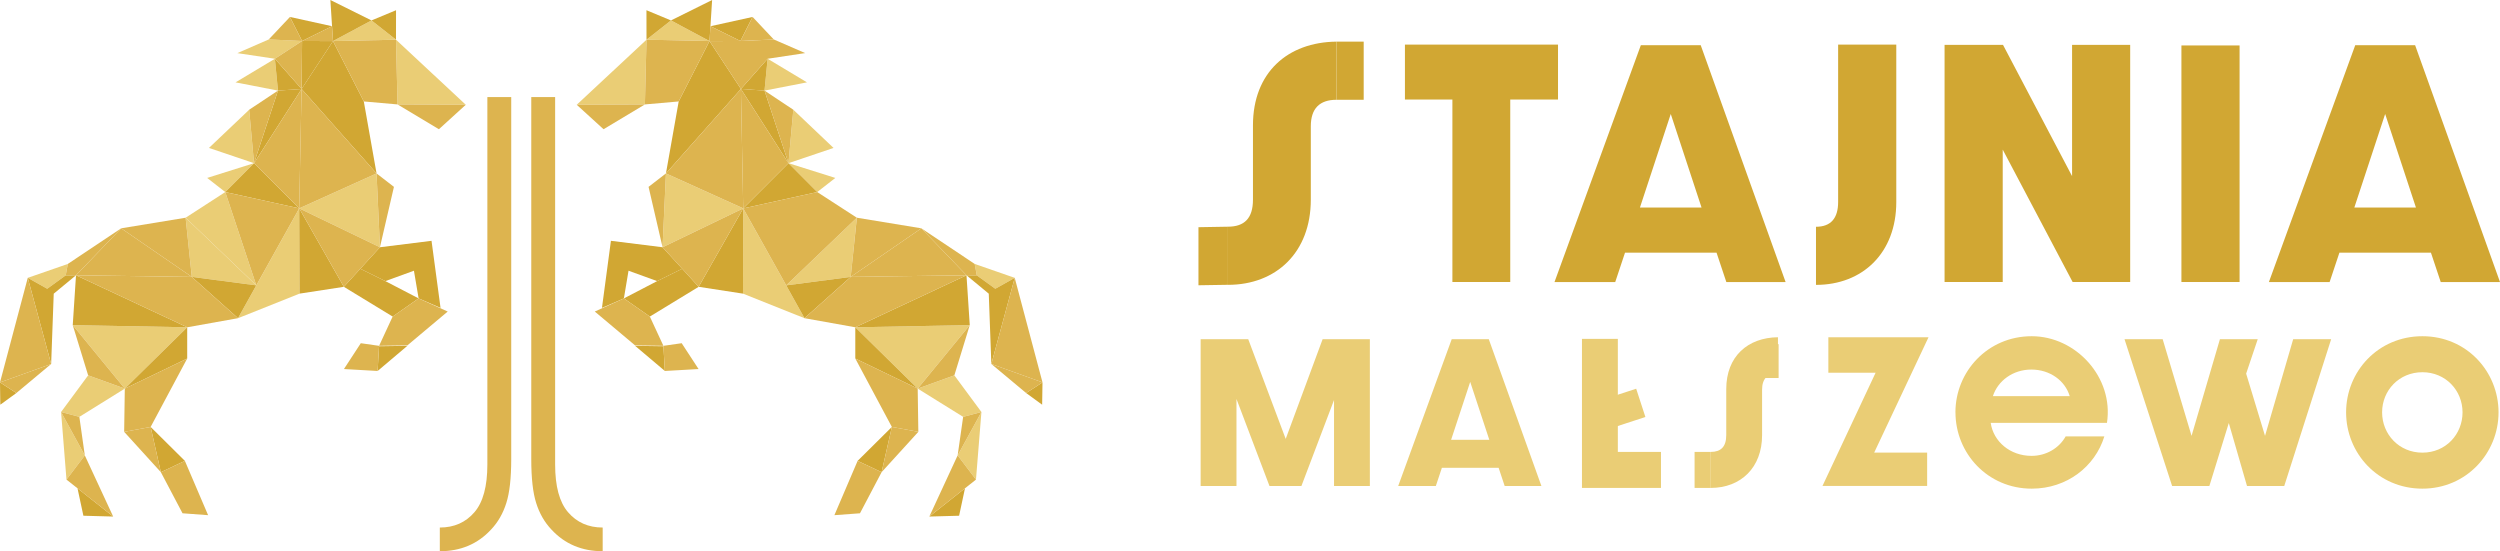 <?xml version="1.0" encoding="UTF-8"?><svg xmlns="http://www.w3.org/2000/svg" viewBox="0 0 582.52 128.44"><g id="a"/><g id="b"><g id="c"><g><g><g><path d="M279.76,79.04h11.09l8.73,23.23,8.6-23.23h11.01v34.2h-8.35v-20.03l-7.6,20.03h-7.44l-7.69-20.28v20.28h-8.35v-34.2Z" style="fill:#eacd75;"/><path d="M349.18,109h-13.21l-1.41,4.24h-8.77l12.47-34.2h8.64l12.26,34.2h-8.56l-1.41-4.24Zm-2.16-6.52l-4.45-13.5-4.45,13.5h8.89Z" style="fill:#eacd75;"/><path d="M368.62,78.96h8.35v26.34h10.05v8.39h-18.41v-34.73Z" style="fill:#eacd75;"/><path d="M398.62,105.3c2.37,0,3.61-1.21,3.61-3.91v-10.72c0-7.65,5.03-12.01,12.05-12.09v8.39c-2.41,0-3.7,1.25-3.7,3.82v10.6c0,7.6-4.99,12.3-11.97,12.3v-8.39Z" style="fill:#eacd75;"/><path d="M437.03,86.85h-11.01v-8.27h23.34l-12.66,26.88h12.34v7.77h-24.39l12.38-26.38Z" style="fill:#eacd75;"/><path d="M455.63,96.08c0-9.47,7.48-17.74,17.78-17.74s19.15,9.6,17.53,20.19h-27.09c.62,4.32,4.49,7.69,9.52,7.69,3.45,0,6.44-1.83,7.94-4.53h9.02c-2.16,7.02-8.73,12.17-16.91,12.17-10.31,0-17.78-8.27-17.78-17.78Zm26.63-3.78c-1.08-3.61-4.61-6.19-8.93-6.19s-7.81,2.62-8.97,6.19h17.91Z" style="fill:#eacd75;"/><path d="M495.03,79.04h8.89l6.73,22.52,6.61-22.52h8.81l-2.7,8.02,4.4,14.5,6.56-22.52h8.85l-10.93,34.2h-8.68l-4.24-14.67-4.53,14.67h-8.68l-11.09-34.2Z" style="fill:#eacd75;"/><path d="M564.44,113.86c-10.35,0-17.78-8.27-17.78-17.78s7.44-17.74,17.78-17.74,17.74,8.27,17.74,17.74-7.44,17.78-17.74,17.78Zm0-27.13c-5.44,0-9.39,4.24-9.39,9.35s3.94,9.39,9.39,9.39,9.35-4.28,9.35-9.39-3.94-9.35-9.35-9.35Z" style="fill:#eacd75;"/><rect x="370.29" y="92.3" width="12.33" height="6.93" transform="translate(-11.14 121.44) rotate(-18.06)" style="fill:#eacd75;"/><rect x="411.24" y="80.19" width="3.19" height="7.89" style="fill:#eacd75;"/><rect x="394.85" y="105.3" width="3.77" height="8.39" style="fill:#eacd75;"/></g><g><path d="M338.42,23.2h-11.06V10.39h35.67v12.81h-11.13v42.51h-13.48V23.2Z" style="fill:#d1a733;"/><path d="M399.96,58.88h-21.32l-2.28,6.84h-14.15l20.12-55.19h13.95l19.78,55.19h-13.81l-2.28-6.84Zm-3.49-10.53l-7.17-21.79-7.18,21.79h14.35Z" style="fill:#d1a733;"/><path d="M423.14,52.84c3.42,0,5.16-1.94,5.16-5.77V10.39h13.55V47.07c0,11.87-7.85,19.31-18.71,19.31v-13.55Z" style="fill:#d1a733;"/><path d="M453.11,10.46h13.61l16.09,30.58V10.46h13.54v55.25h-13.41l-16.29-30.85v30.85h-13.55V10.46Z" style="fill:#d1a733;"/><path d="M508.29,10.59h13.55v55.12h-13.55V10.59Z" style="fill:#d1a733;"/><path d="M566.42,58.88h-21.32l-2.28,6.84h-14.15l20.12-55.19h13.95l19.78,55.19h-13.81l-2.28-6.84Zm-3.49-10.53l-7.17-21.79-7.18,21.79h14.35Z" style="fill:#d1a733;"/><g><path d="M286.12,52.82c3.82,0,5.83-1.94,5.83-6.3V29.21c0-12.34,8.11-19.38,19.45-19.51v13.55c-3.89,0-5.97,2.01-5.97,6.17v17.1c0,12.27-8.05,19.85-19.31,19.85v-13.55Z" style="fill:#d1a733;"/><rect x="311.4" y="9.7" width="6.35" height="13.55" style="fill:#d1a733;"/><polygon points="286.12 66.36 279.25 66.47 279.25 52.94 286.12 52.82 286.12 66.36" style="fill:#d1a733;"/></g></g></g><g><polygon points="92.27 9.25 108.53 24.41 92.63 24.33 92.27 9.25" style="fill:#eacd75;"/><polygon points="92.27 9.25 77.59 9.57 86.56 4.76 92.27 9.25" style="fill:#eacd75;"/><polygon points="62.62 9.19 55.3 12.38 64.05 13.69 70.39 9.55 62.62 9.19" style="fill:#eacd75;"/><polygon points="54.88 19.19 64.77 21.11 64.05 13.69 54.88 19.19" style="fill:#eacd75;"/><polygon points="58.06 25.57 48.69 34.47 59.19 38.02 58.06 25.57" style="fill:#eacd75;"/><polygon points="88.53 57.61 69.72 48.55 87.74 40.41 88.53 57.61" style="fill:#eacd75;"/><polygon points="69.79 68.42 69.72 48.55 55.46 74.14 69.79 68.42" style="fill:#eacd75;"/><polygon points="52.49 44.75 48.27 41.46 59.19 38.02 52.49 44.75" style="fill:#eacd75;"/><polygon points="52.49 44.75 43.25 50.73 59.72 66.49 52.49 44.75" style="fill:#eacd75;"/><polygon points="44.69 64.52 43.25 50.73 59.72 66.49 44.69 64.52" style="fill:#eacd75;"/><polygon points="15.8 61.5 15.31 64.16 11 67.28 6.47 64.74 15.8 61.5" style="fill:#eacd75;"/><polygon points="16.95 75.76 43.62 76.26 29.08 90.55 16.95 75.76" style="fill:#eacd75;"/><polygon points="18.49 97.13 14.23 96 20.54 87.46 29.08 90.55 18.49 97.13" style="fill:#eacd75;"/><polygon points="15.49 111.75 14.23 96 19.76 106.11 15.49 111.75" style="fill:#eacd75;"/></g><g><polygon points="88.33 80.68 87.99 86.44 94.92 80.58 88.33 80.68" style="fill:#d1a733;"/><polygon points="92.27 9.25 92.28 2.38 86.56 4.76 92.27 9.25" style="fill:#d1a733;"/><polygon points="76.98 0 77.59 9.57 86.56 4.76 76.98 0" style="fill:#d1a733;"/><polygon points="70.39 9.55 77.37 6.11 67.56 3.95 70.39 9.55" style="fill:#d1a733;"/><polygon points="70.27 20.73 77.59 9.57 84.77 23.64 87.74 40.41 70.27 20.73" style="fill:#d1a733;"/><polygon points="70.27 20.73 77.59 9.57 70.39 9.55 70.27 20.73" style="fill:#d1a733;"/><polygon points="70.27 20.73 64.77 21.11 59.19 38.02 70.27 20.73" style="fill:#d1a733;"/><polygon points="70.27 20.73 64.77 21.11 64.05 13.69 70.27 20.73" style="fill:#d1a733;"/><polygon points="88.53 57.61 100.55 56.11 102.65 71.74 97.54 69.53 96.45 63.08 89.79 65.5 83.95 62.62 88.53 57.61" style="fill:#d1a733;"/><polygon points="80.12 66.83 91.49 73.76 97.54 69.53 89.79 65.5 83.95 62.62 80.12 66.83" style="fill:#d1a733;"/><polygon points="69.79 68.42 69.72 48.55 80.12 66.83 69.79 68.42" style="fill:#d1a733;"/><polygon points="52.49 44.75 69.72 48.55 59.19 38.02 52.49 44.75" style="fill:#d1a733;"/><polygon points="44.69 64.52 55.46 74.14 59.72 66.49 44.69 64.52" style="fill:#d1a733;"/><polygon points="16.95 75.76 43.62 76.26 17.71 64.14 16.95 75.76" style="fill:#d1a733;"/><polygon points="17.71 64.14 15.31 64.16 11 67.28 6.47 64.74 11.92 84.81 12.52 68.43 17.71 64.14" style="fill:#d1a733;"/><polygon points="3.81 91.58 .07 94.3 0 89.1 3.81 91.58" style="fill:#d1a733;"/><polygon points="19.43 120.17 18.06 113.78 26.37 120.36 19.43 120.17" style="fill:#d1a733;"/><polygon points="43.62 83.54 43.62 76.26 29.08 90.55 43.62 83.54" style="fill:#d1a733;"/><polygon points="35.1 99.48 43.08 107.39 37.48 110.02 35.1 99.48" style="fill:#d1a733;"/></g><g><polygon points="102.27 30.11 108.53 24.41 92.63 24.33 102.27 30.11" style="fill:#ddb44f;"/><polygon points="92.27 9.25 77.59 9.57 84.77 23.64 92.63 24.33 92.27 9.25" style="fill:#ddb44f;"/><polygon points="70.39 9.55 77.37 6.11 77.59 9.57 70.39 9.55" style="fill:#ddb44f;"/><polygon points="70.39 9.55 62.62 9.19 67.56 3.95 70.39 9.55" style="fill:#ddb44f;"/><polygon points="70.27 20.73 64.05 13.69 70.39 9.55 70.27 20.73" style="fill:#ddb44f;"/><polygon points="70.27 20.73 69.72 48.55 87.74 40.41 70.27 20.73" style="fill:#ddb44f;"/><polygon points="70.27 20.73 69.72 48.55 59.19 38.02 70.27 20.73" style="fill:#ddb44f;"/><polygon points="58.06 25.57 64.77 21.11 59.19 38.02 58.06 25.57" style="fill:#ddb44f;"/><polygon points="88.53 57.61 91.79 43.54 87.74 40.41 88.53 57.61" style="fill:#ddb44f;"/><polygon points="88.53 57.61 69.72 48.55 80.12 66.83 88.53 57.61" style="fill:#ddb44f;"/><polygon points="88.33 80.58 91.49 73.76 97.54 69.53 104.32 72.59 94.92 80.48 88.33 80.58" style="fill:#ddb44f;"/><polygon points="52.49 44.75 69.72 48.55 59.72 66.49 52.49 44.75" style="fill:#ddb44f;"/><polygon points="44.69 64.52 55.46 74.14 43.62 76.26 17.71 64.14 44.69 64.52" style="fill:#ddb44f;"/><polygon points="44.69 64.52 43.25 50.73 28.23 53.2 44.69 64.52" style="fill:#ddb44f;"/><polygon points="44.69 64.52 17.71 64.14 28.23 53.2 44.69 64.52" style="fill:#ddb44f;"/><polygon points="15.8 61.5 15.31 64.16 17.71 64.14 28.23 53.2 15.8 61.5" style="fill:#ddb44f;"/><polygon points="6.47 64.74 11.92 84.81 0 89.1 6.47 64.74" style="fill:#ddb44f;"/><polygon points="3.81 91.58 11.92 84.81 0 89.1 3.81 91.58" style="fill:#ddb44f;"/><polygon points="16.95 75.76 20.54 87.46 29.08 90.55 16.95 75.76" style="fill:#ddb44f;"/><polygon points="18.49 97.13 14.23 96 19.76 106.11 18.49 97.13" style="fill:#ddb44f;"/><polygon points="15.49 111.75 26.37 120.36 19.76 106.11 15.49 111.75" style="fill:#ddb44f;"/><polygon points="43.62 83.54 35.1 99.48 28.93 100.62 29.08 90.55 43.62 83.54" style="fill:#ddb44f;"/><polygon points="35.1 99.48 28.93 100.62 37.48 110.02 35.1 99.48" style="fill:#ddb44f;"/><polygon points="88.33 80.58 87.99 86.44 80.14 85.99 84.07 79.97 88.33 80.58" style="fill:#ddb44f;"/><polygon points="42.53 119.6 48.49 120.04 43.08 107.39 37.48 110.02 42.53 119.6" style="fill:#ddb44f;"/></g><g><polygon points="150.64 9.25 134.38 24.41 150.27 24.33 150.64 9.25" style="fill:#eacd75;"/><polygon points="150.64 9.25 165.32 9.57 156.34 4.76 150.64 9.25" style="fill:#eacd75;"/><polygon points="188.03 19.19 178.14 21.11 178.86 13.69 188.03 19.19" style="fill:#eacd75;"/><polygon points="184.85 25.57 194.22 34.47 183.72 38.02 184.85 25.57" style="fill:#eacd75;"/><polygon points="154.38 57.61 173.18 48.55 155.17 40.41 154.38 57.61" style="fill:#eacd75;"/><polygon points="187.45 74.14 173.12 68.42 173.18 48.56 183.19 66.49 187.45 74.14" style="fill:#eacd75;"/><polygon points="190.42 44.75 194.64 41.46 183.72 38.02 190.42 44.75" style="fill:#eacd75;"/><polygon points="199.65 50.73 198.22 64.52 183.19 66.49 199.65 50.73" style="fill:#eacd75;"/><polygon points="227.11 61.5 227.6 64.16 231.91 67.28 236.44 64.74 227.11 61.5" style="fill:#eacd75;"/><polygon points="225.96 75.76 199.29 76.26 213.83 90.55 225.96 75.76" style="fill:#eacd75;"/><polygon points="224.42 97.13 228.68 96 222.37 87.46 213.83 90.55 224.42 97.13" style="fill:#eacd75;"/><polygon points="227.41 111.75 228.68 96 223.14 106.11 227.41 111.75" style="fill:#eacd75;"/></g><g><polygon points="154.58 80.68 154.92 86.44 147.98 80.58 154.58 80.68" style="fill:#d1a733;"/><polygon points="150.64 9.25 150.63 2.38 156.34 4.76 150.64 9.25" style="fill:#d1a733;"/><polygon points="165.93 0 165.32 9.57 156.34 4.76 165.93 0" style="fill:#d1a733;"/><polygon points="172.52 9.55 165.54 6.11 175.35 3.95 172.52 9.55" style="fill:#d1a733;"/><polygon points="172.64 20.73 155.17 40.41 158.14 23.64 165.32 9.57 172.64 20.73" style="fill:#d1a733;"/><polygon points="172.64 20.73 178.14 21.11 183.72 38.02 172.64 20.73" style="fill:#d1a733;"/><polygon points="178.86 13.69 178.14 21.11 172.64 20.73 178.86 13.69" style="fill:#d1a733;"/><polygon points="154.38 57.61 142.35 56.11 140.26 71.74 145.37 69.53 146.45 63.08 153.12 65.5 158.96 62.62 154.38 57.61" style="fill:#d1a733;"/><polygon points="162.79 66.83 151.42 73.76 145.37 69.53 153.12 65.5 158.96 62.62 162.79 66.83" style="fill:#d1a733;"/><polygon points="173.12 68.42 173.18 48.55 162.79 66.83 173.12 68.42" style="fill:#d1a733;"/><polygon points="190.42 44.75 173.18 48.56 183.72 38.02 190.42 44.75" style="fill:#d1a733;"/><polygon points="198.22 64.52 187.45 74.14 183.19 66.49 198.22 64.52" style="fill:#d1a733;"/><polygon points="225.96 75.76 199.29 76.26 225.2 64.14 225.96 75.76" style="fill:#d1a733;"/><polygon points="225.2 64.14 227.6 64.16 231.91 67.28 236.44 64.74 230.99 84.81 230.39 68.43 225.2 64.14" style="fill:#d1a733;"/><polygon points="239.1 91.58 242.83 94.3 242.91 89.1 239.1 91.58" style="fill:#d1a733;"/><polygon points="223.48 120.17 224.85 113.78 216.54 120.36 223.48 120.17" style="fill:#d1a733;"/><polygon points="199.29 83.54 199.29 76.26 213.83 90.55 199.29 83.54" style="fill:#d1a733;"/><polygon points="207.81 99.48 199.83 107.39 205.42 110.02 207.81 99.48" style="fill:#d1a733;"/></g><g><polygon points="140.63 30.11 134.38 24.41 150.27 24.33 140.63 30.11" style="fill:#ddb44f;"/><polygon points="150.64 9.25 165.32 9.57 158.14 23.64 150.27 24.33 150.64 9.25" style="fill:#ddb44f;"/><polygon points="187.61 12.37 178.86 13.69 172.64 20.73 165.32 9.57 172.52 9.55 180.29 9.19 187.61 12.37" style="fill:#ddb44f;"/><polygon points="172.52 9.55 165.32 9.57 165.54 6.11 172.52 9.55" style="fill:#ddb44f;"/><polygon points="180.29 9.19 172.52 9.55 175.36 3.95 180.29 9.19" style="fill:#ddb44f;"/><polygon points="172.64 20.73 173.18 48.55 155.17 40.41 172.64 20.73" style="fill:#ddb44f;"/><polygon points="172.64 20.73 173.18 48.55 183.72 38.02 172.64 20.73" style="fill:#ddb44f;"/><polygon points="184.85 25.57 178.14 21.11 183.72 38.02 184.85 25.57" style="fill:#ddb44f;"/><polygon points="154.38 57.61 151.12 43.54 155.17 40.41 154.38 57.61" style="fill:#ddb44f;"/><polygon points="154.38 57.61 173.18 48.55 162.79 66.83 154.38 57.61" style="fill:#ddb44f;"/><polygon points="154.58 80.58 151.42 73.76 145.37 69.53 138.59 72.59 147.98 80.48 154.58 80.58" style="fill:#ddb44f;"/><polygon points="199.65 50.73 183.19 66.49 173.18 48.56 190.42 44.75 199.65 50.73" style="fill:#ddb44f;"/><polygon points="198.22 64.52 187.45 74.14 199.29 76.26 225.2 64.14 198.22 64.52" style="fill:#ddb44f;"/><polygon points="198.22 64.52 199.66 50.73 214.68 53.2 198.22 64.52" style="fill:#ddb44f;"/><polygon points="198.22 64.52 225.2 64.14 214.68 53.2 198.22 64.52" style="fill:#ddb44f;"/><polygon points="227.11 61.5 227.6 64.16 225.2 64.14 214.68 53.2 227.11 61.5" style="fill:#ddb44f;"/><polygon points="236.44 64.74 230.99 84.81 242.91 89.1 236.44 64.74" style="fill:#ddb44f;"/><polygon points="239.1 91.58 230.99 84.81 242.91 89.1 239.1 91.58" style="fill:#ddb44f;"/><polygon points="225.96 75.76 222.37 87.46 213.83 90.55 225.96 75.76" style="fill:#ddb44f;"/><polygon points="224.42 97.13 228.68 96 223.14 106.11 224.42 97.13" style="fill:#ddb44f;"/><polygon points="227.41 111.75 216.54 120.36 223.14 106.11 227.41 111.75" style="fill:#ddb44f;"/><polygon points="199.29 83.54 207.81 99.48 213.98 100.62 213.83 90.55 199.29 83.54" style="fill:#ddb44f;"/><polygon points="207.81 99.48 213.98 100.62 205.42 110.02 207.81 99.48" style="fill:#ddb44f;"/><polygon points="154.58 80.58 154.92 86.44 162.77 85.99 158.84 79.97 154.58 80.58" style="fill:#ddb44f;"/><polygon points="200.38 119.6 194.42 120.04 199.83 107.39 205.42 110.02 200.38 119.6" style="fill:#ddb44f;"/></g></g><path d="M102.48,128.44v-5.52c3.33,0,6.03-1.19,8.08-3.58,2-2.33,3-6.03,3-11.12V22.61h5.56V107c0,4.41-.38,7.81-1.14,10.19-.76,2.43-1.95,4.51-3.57,6.21-3.11,3.36-7.09,5.04-11.94,5.04Z" style="fill:#ddb44f;"/><path d="M140.43,128.44v-5.52c-3.33,0-6.03-1.19-8.08-3.58-2-2.33-3-6.03-3-11.12V22.61h-5.56V107c0,4.41,.38,7.81,1.14,10.19,.76,2.43,1.95,4.51,3.57,6.21,3.11,3.36,7.09,5.04,11.94,5.04Z" style="fill:#ddb44f;"/></g></g></svg>